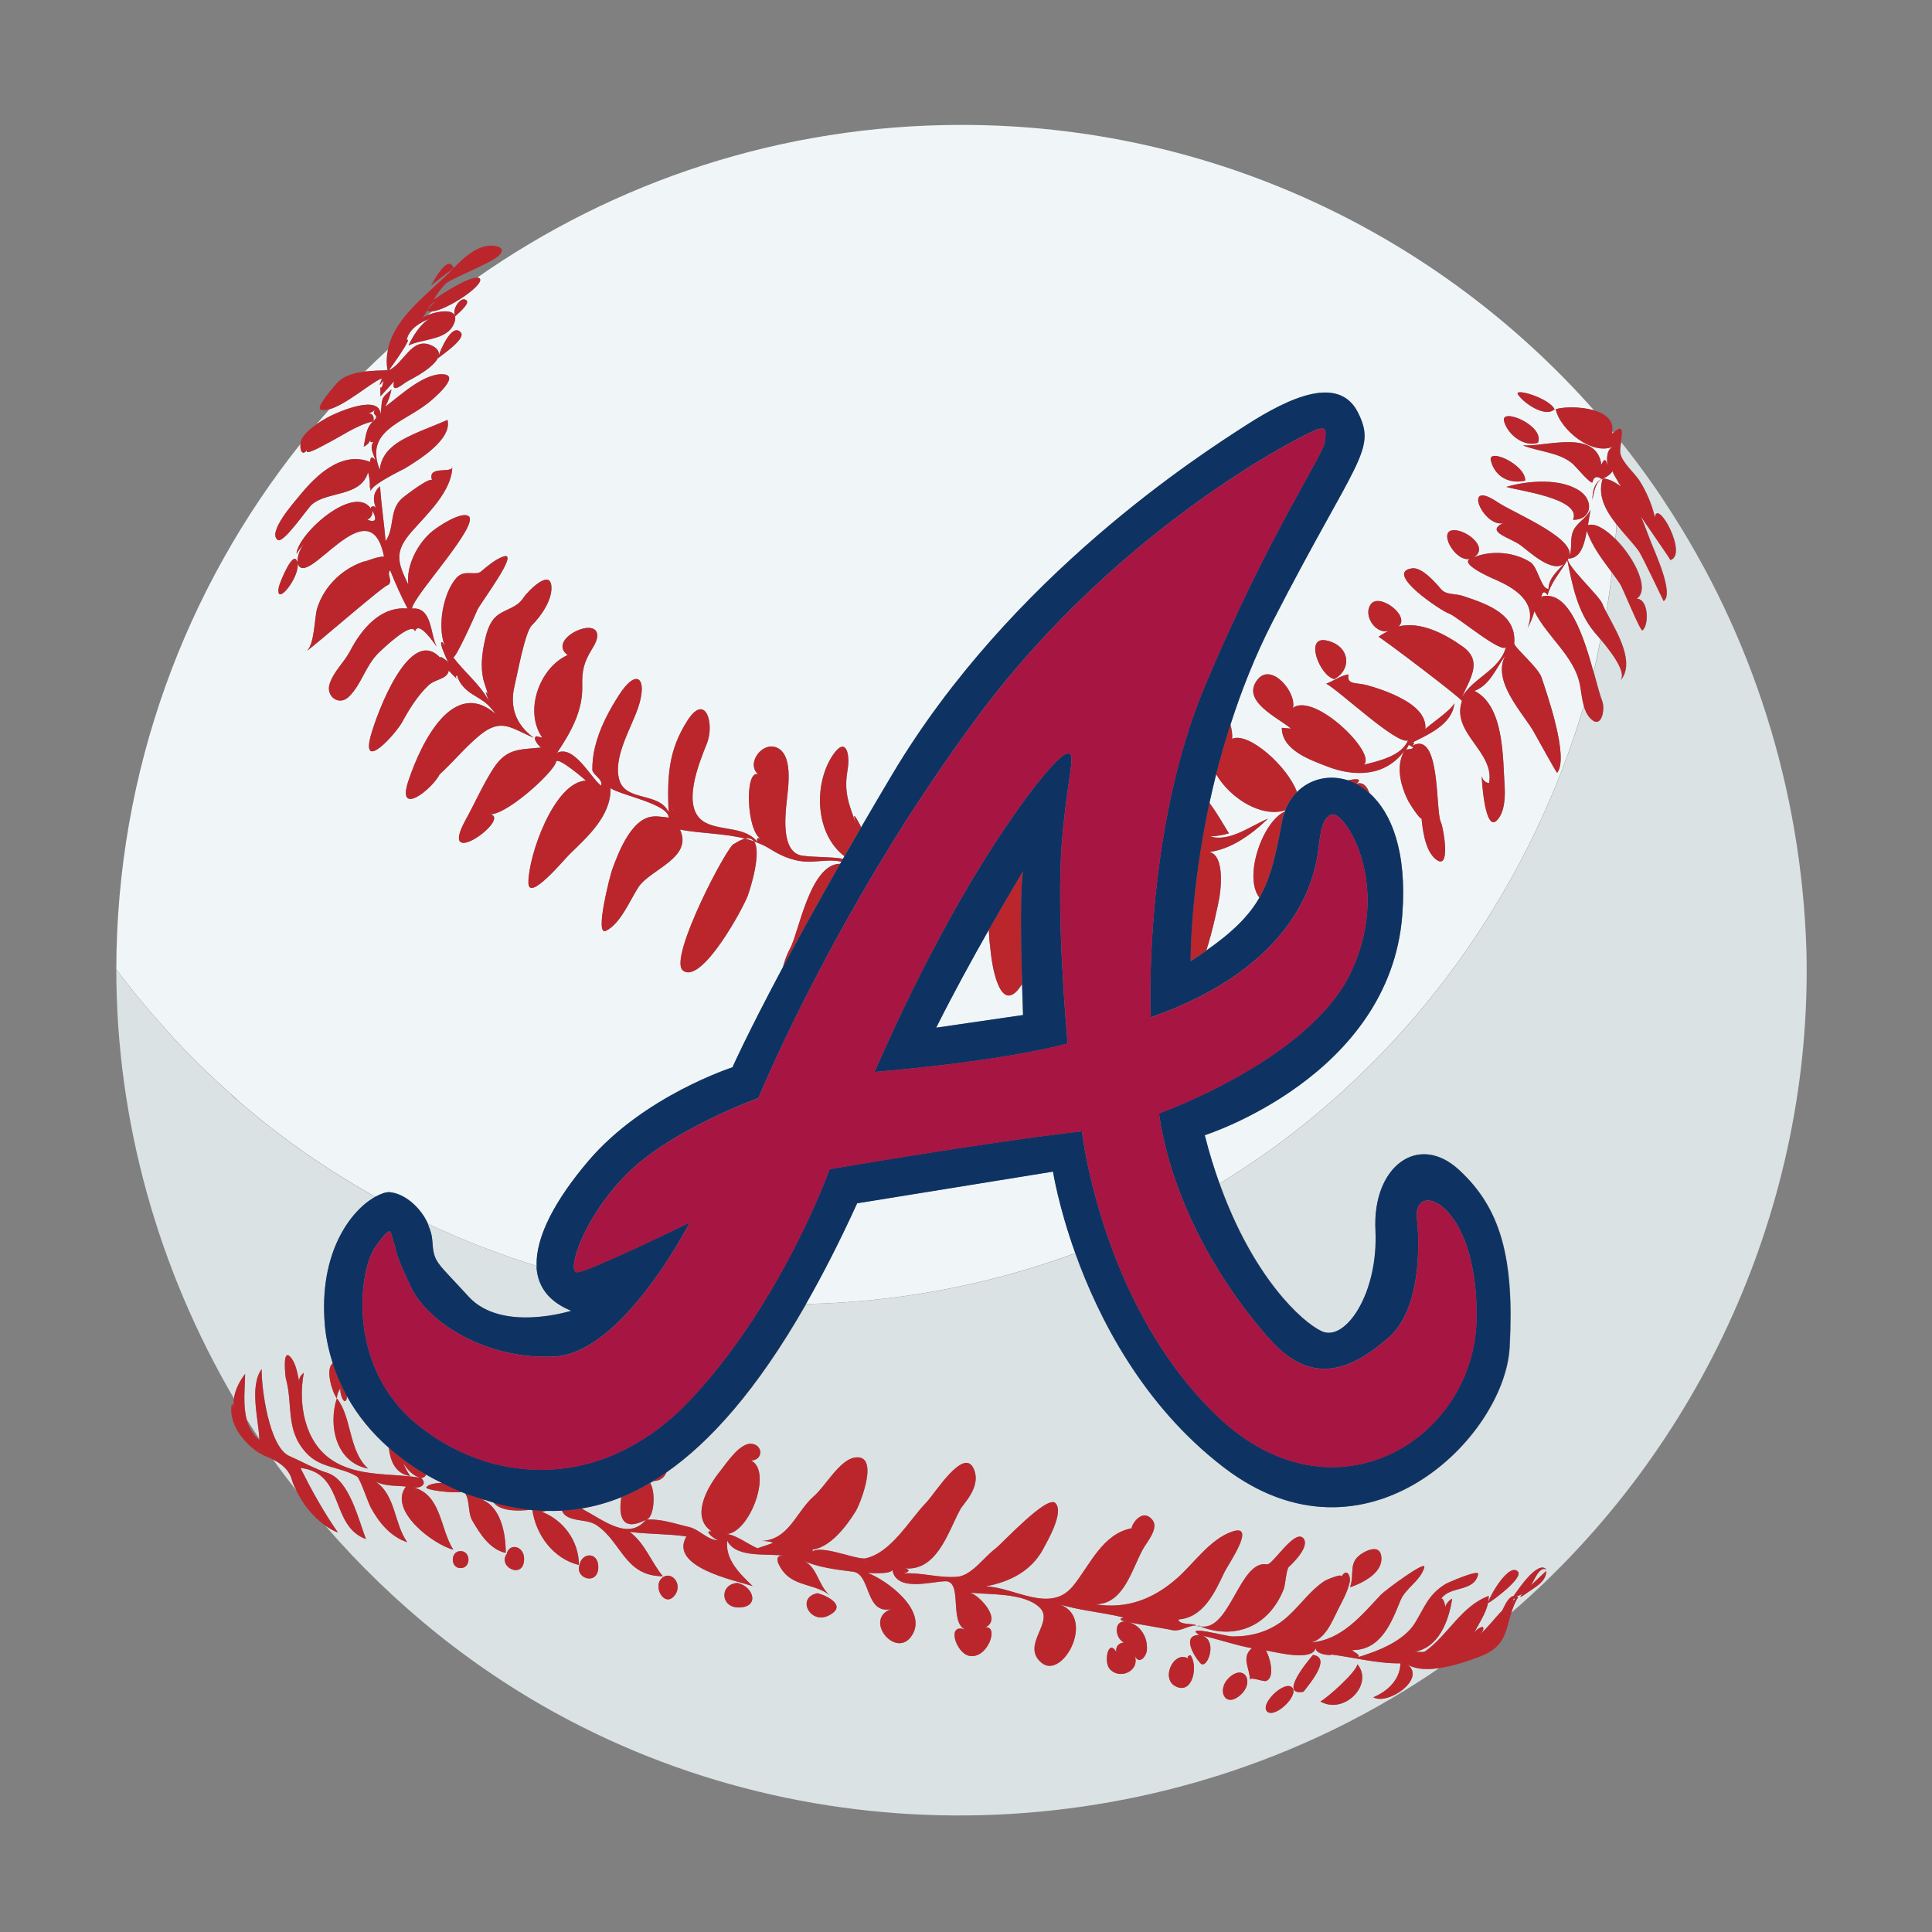 <?xml version="1.0" encoding="utf-8"?>
<!-- Generator: Adobe Illustrator 17.0.0, SVG Export Plug-In . SVG Version: 6.00 Build 0)  -->
<!DOCTYPE svg PUBLIC "-//W3C//DTD SVG 1.1//EN" "http://www.w3.org/Graphics/SVG/1.1/DTD/svg11.dtd">
<svg version="1.1" id="Layer_1" xmlns="http://www.w3.org/2000/svg" xmlns:xlink="http://www.w3.org/1999/xlink" x="0px" y="0px"
	 width="40px" height="40px" viewBox="0 0 40 40" style="enable-background:new 0 0 40 40;" xml:space="preserve">
<rect x="0" y="0" width="40" height="40" fill="#808080" stroke="none"/>
<path id="color5" style="fill:#F0F6F8;" d="M33.388,9.757c0.004,0.032,0.054,0.12,0.118,0.226c0,0.018,0,0.035,0,0.053
	c-0.092-0.067-0.194-0.117-0.312-0.13C33.272,9.874,33.337,9.824,33.388,9.757z M7.856,7.736C7.836,7.736,7.937,7.752,7.856,7.736
	L7.856,7.736z M33.38,8.932c-0.003,0.017,0.003,0.031-0.002,0.049c0.01-0.011,0.016-0.013,0.026-0.022
	C33.396,8.95,33.388,8.941,33.38,8.932z M33.56,9.151c0.105,0.131,0.204,0.267,0.305,0.401c-0.101-0.134-0.2-0.271-0.305-0.402
	V9.151z M8.032,7.237C7.87,7.387,7.709,7.538,7.553,7.693c0.164-0.02,0.332-0.023,0.471-0.027C7.995,7.514,8.006,7.373,8.032,7.237z
	 M7.605,10.761c0.171,0.064,0.206,0.002,0.107-0.187C7.717,10.66,7.681,10.722,7.605,10.761z M33.467,10.855
	c-0.007,0.101-0.013,0.203-0.022,0.304c-0.199-0.199-0.412-0.332-0.567-0.288c0.018-0.107,0.037-0.215,0.054-0.322
	c-0.078,0.179-0.271,0.259-0.354,0.433c-0.09,0.187-0.002,0.4-0.11,0.583c0.289,0,0.343-0.362,0.387-0.574
	c0.11,0.322,0.318,0.59,0.518,0.861c-0.035,0.274-0.07,0.548-0.117,0.819c-0.033-0.063-0.062-0.123-0.083-0.176
	c-0.069-0.168-0.756-0.798-0.707-0.925c0.266-0.389-1.125-0.947-1.451-1.168c-0.759-0.515-0.31,0.513,0.101,0.43
	c-0.367,0.184,0.142,0.29,0.374,0.462c0.178,0.132,0.661,0.59,0.899,0.369c-0.137,0.156-0.322,0.299-0.328,0.527
	c-0.148,0.022-0.221-0.45-0.371-0.547c-0.332-0.216-0.82-0.257-1.184-0.101c0.363-0.206-0.21-0.63-0.462-0.557
	c-0.254,0.074,0.145,0.73,0.447,0.565c-0.355,0.089,0.367,0.407,0.45,0.442c0.401,0.172,0.903,0.466,0.686,1.011
	c0.062-0.11,0.109-0.227,0.142-0.349c0.257,0.527,0.831,0.932,0.943,1.527c0.025,0.133,0.039,0.288,0.079,0.429
	c-1.072,3.615-3.288,6.843-6.357,9.1c-0.001,0.001-0.002,0.001-0.002,0.002c-0.296,0.217-0.602,0.423-0.913,0.622
	c-0.052,0.033-0.103,0.067-0.155,0.1c-0.038,0.024-0.078,0.044-0.116,0.067c-0.11-0.309-0.214-0.638-0.304-0.999
	c0,0,3.827-1.212,4.089-4.55c0.104-1.328-0.228-2.132-0.681-2.535c-0.052-0.148-0.135-0.231-0.267-0.192
	c0.153-0.126-0.066-0.094-0.179-0.07c-0.386-0.125-0.784-0.029-1.053,0.242c-0.19-0.525-1.001-1.254-1.342-1.101
	c0.007-0.084-0.006-0.189-0.035-0.295c0.225-0.701,0.509-1.425,0.875-2.138c1.734-3.371,2.159-3.535,1.767-4.32
	c-0.393-0.786-1.407-0.328-2.324,0.262c-0.915,0.589-4.872,3.109-7.325,7.234c-0.228,0.383-0.438,0.741-0.639,1.087
	c-0.087-0.169-0.202-0.382-0.11-0.076c-0.03-0.081-0.053-0.148-0.077-0.216c-0.11-0.313-0.159-0.526-0.093-0.906
	c0.055-0.317-0.037-0.716-0.324-0.267c-0.381,0.598-0.346,1.606,0.257,2.066c-0.01,0.018-0.02,0.035-0.03,0.053
	c-0.273-0.045-0.563-0.027-0.834-0.063c-0.45-0.058-0.363-0.815-0.331-1.128c0.029-0.282,0.147-0.992-0.23-1.12
	c-0.291-0.099-0.615,0.344-0.359,0.564c-0.285-0.118-0.25,1.179,0.062,1.343c-0.08-0.044-0.105-0.025-0.076,0.059
	c-0.255-0.328-0.748-0.227-1.082-0.405c-0.531-0.281-0.122-1.25,0.032-1.636c0.163-0.407-0.026-1.06-0.399-0.48
	c-0.408,0.631-0.421,1.185-0.394,1.901c-0.191-0.42-0.88-0.215-1.017-0.66c-0.143-0.465,0.242-1.075,0.386-1.502
	c0.204-0.603-0.022-0.85-0.402-0.253c-0.213,0.334-0.402,0.691-0.493,1.079c-0.037,0.154-0.054,0.309-0.052,0.467
	c0.028,0.114,0.222,0.183,0.181,0.321c-0.214-0.161-0.556-0.851-0.911-0.681c0.281-0.42,0.536-0.867,0.521-1.387
	c-0.009-0.316,0.036-0.491,0.2-0.758c0.055-0.09,0.144-0.238,0.099-0.35c-0.116-0.287-1.013,0.168-0.601,0.471
	c-0.586,0.265-0.905,1.163-0.524,1.71c-0.04-0.01-0.079-0.019-0.12-0.029c-0.1,0.038,0.063,0.217,0.095,0.234
	c-0.449,0.046-0.713,0.008-0.99,0.438c-0.215,0.333-0.379,0.71-0.571,1.058c-0.616,1.122,1.037-0.079,0.47-0.12
	c0.31,0.086,1.359-0.864,1.401-1.079c0.025-0.13,0.626,0.391,0.619,0.388c-0.661,0.03-1.196,1.563-1.191,2.116
	c0.003,0.41,0.754-0.498,0.851-0.591c0.374-0.364,0.864-0.798,0.849-1.37c0.201,0.145,1.201,0.326,1.205,0.612
	c-0.054-0.014-0.45-0.045-0.243-0.023c-0.502-0.054-0.798,0.743-0.929,1.102c-0.035,0.094-0.373,1.383-0.127,1.263
	c0.303-0.148,0.495-0.633,0.672-0.903c0.247-0.374,1.134-0.603,0.86-1.192c0.451,0.085,0.915,0.075,1.351,0.188
	c-0.062,0.014-0.136,0.047-0.229,0.108c-0.105-0.032-1.377,2.374-1.061,2.621c0.386,0.303,1.248-1.293,1.34-1.543
	c0.063-0.171,0.291-0.909,0.132-1.13c0.12,0.043,0.238,0.094,0.352,0.167c0.259,0.165,0.543,0.268,0.853,0.252
	c0.189-0.01,0.41-0.046,0.603,0.001c-0.008,0.014-0.017,0.029-0.025,0.043c-0.626,0.002-0.858,1.438-1.036,1.753
	c-0.059,0.104-0.111,0.246-0.148,0.384c-0.746,1.397-1.045,2.075-1.045,2.075s-1.832,0.589-2.977,1.931
	c-0.686,0.804-1.104,1.581-1.076,2.183c-0.768-0.237-1.519-0.527-2.25-0.87c-0.155-0.352-0.492-0.633-0.795-0.659
	c-0.076-0.006-0.184,0.033-0.3,0.097c-0.993-0.557-1.939-1.21-2.815-1.971c-0.066-0.057-0.13-0.117-0.195-0.175
	c-0.401-0.359-0.788-0.734-1.154-1.128c-0.04-0.043-0.078-0.089-0.118-0.133c-0.379-0.417-0.742-0.849-1.079-1.302
	c0.007-4.115,1.436-7.895,3.816-10.881C6.204,9.33,6.265,9.466,6.378,9.286C6.234,9.488,6.707,9.215,6.755,9.19
	c0.299-0.15,0.641-0.396,0.969-0.466C7.572,8.859,7.571,9.064,7.53,9.246c0.072-0.03,0.12-0.082,0.143-0.155
	C7.656,9.153,7.677,9.17,7.735,9.142c-0.098,0.13,0.007,0.263,0.037,0.392C7.708,9.44,7.671,9.45,7.662,9.563
	c-0.594-0.232-1.119,0.28-1.46,0.699c-0.098,0.12-0.677,0.765-0.45,0.917c0.116,0.083,0.611-0.653,0.705-0.733
	c0.322-0.281,1.014-0.151,1.164-0.669c0.03,0.109,0.043,0.221,0.036,0.334c0.03-0.091-0.007,0.053,0.038,0.085
	c-0.141-0.098,0.665-0.484,0.692-0.5C8.658,9.528,9.369,9.1,9.265,8.692c0.001,0.007-0.517,0.215-0.57,0.238
	C8.334,9.088,7.902,9.277,7.863,9.728C7.54,8.917,8.334,8.762,8.866,8.342C8.927,8.294,9.541,7.79,9.194,7.751
	c-0.405-0.045-0.917,0.448-1.219,0.67C8.037,8.309,8.08,8.188,8.106,8.062C7.854,8.283,7.928,8.231,7.878,8.585
	C7.871,8.146,7,8.531,6.835,8.615C6.74,8.664,6.643,8.721,6.552,8.785c0.089-0.105,0.179-0.21,0.27-0.313
	c0.339-0.091,0.854-0.546,1.066-0.631C7.953,7.815,7.754,8.107,7.943,7.88C7.87,8.217,7.873,7.812,7.877,8.205
	C7.971,8.102,8.065,7.998,8.16,7.894C8.088,8.19,8.35,7.937,8.453,7.884C8.637,7.79,9.426,7.366,8.92,7.146
	C8.521,6.973,8.353,7.537,8.052,7.665c0.069-0.093,0.505-0.703,0.367-0.623C8.464,6.816,8.69,6.675,8.89,6.603
	c-0.188,0.102-0.343,0.363-0.433,0.55C8.74,7.012,9.248,7.049,9.395,6.71c0.154-0.351-0.306-0.284-0.549-0.182
	C8.879,6.5,8.914,6.475,8.948,6.448c0.306-0.029,1.059-0.53,0.991-0.671c-0.01-0.02-0.031-0.028-0.059-0.029
	c2.84-1.99,6.294-3.162,10.025-3.162c5.215,0,9.891,2.287,13.097,5.909c-0.277-0.08-0.625-0.074-0.792-0.023
	c0.087,0.423,0.781,0.998,1.221,0.758c-0.188,0.073-0.158,0.259-0.153,0.417c-0.025-0.153-0.065-0.161-0.122-0.025
	c-0.105-0.749-1.152-0.365-1.629-0.402c0.335,0.135,0.748,0.139,1.034,0.381c0.051,0.043,0.361,0.415,0.408,0.388
	c0.027-0.12,0.09-0.143,0.191-0.072c-0.161,0.086-0.187,0.269-0.191,0.43c0.029-0.135,0.059-0.382,0.214-0.437
	C33.07,10.258,33.244,10.571,33.467,10.855z M9.426,6.547c0.04-0.041,0.3-0.254,0.237-0.323C9.559,6.107,9.339,6.4,9.426,6.547z
	 M9.539,6.882C9.352,6.666,9.091,7.3,9.068,7.417C9.144,7.352,9.658,7.011,9.539,6.882z M7.671,10.235
	C7.674,10.27,7.674,10.259,7.671,10.235L7.671,10.235z M7.223,14.424c0.267-0.261,0.343-0.644,0.617-0.909
	c0.064-0.062,0.692-0.669,0.753-0.442c0.073-0.241,0.408,0.261,0.45,0.318c-0.139-0.252-0.09-0.832-0.512-0.79
	c0.005-0.244,1.458-1.786,1.158-1.923c-0.165-0.076-0.598,0.21-0.727,0.312c-0.304,0.24-0.562,0.723-0.507,1.119
	c-0.231-0.477-0.294-0.685,0.069-1.102c0.309-0.355,0.831-0.831,0.84-1.339c0,0.144-0.535-0.044-0.416,0.282
	c-0.026-0.098-0.562,0.316-0.611,0.357c-0.289,0.24-0.158,0.623-0.354,0.897c-0.03-0.379-0.09-0.754-0.114-1.134
	c-0.153,0.119-0.153,0.308-0.076,0.468c-0.042-0.099-0.137-0.043-0.111-0.005c-0.35-0.52-1.517,0.516-1.544,0.937
	c0.044-0.076,0.097-0.145,0.158-0.207c-0.092,0.113-0.139,0.243-0.137,0.389c-0.071-0.324-0.369,0.413-0.386,0.501
	c-0.084,0.445,0.439-0.195,0.388-0.493c0.176,0.589,1.492-1.639,1.79-0.135c-0.158-0.011-0.54,0.169-0.372,0.086
	c-0.47,0.143-0.859,0.507-1.01,0.977c-0.064,0.2-0.051,0.782-0.233,0.902c0.174-0.115,1.689-1.44,1.699-1.375
	c0.115-0.107-0.041-0.194,0.042-0.309c0.107,0.27,0.227,0.536,0.361,0.794c-0.563-0.052-0.955,0.429-1.188,0.876
	c-0.124,0.238-0.341,0.424-0.425,0.682C6.739,14.415,7.017,14.627,7.223,14.424z M11.417,12.154
	c-0.017-0.405-0.505,0.103-0.587,0.23c-0.122,0.19-0.333,0.218-0.507,0.337c-0.205,0.141-0.262,0.42-0.307,0.647
	c-0.048,0.256-0.068,0.539,0.018,0.79c0.163,0.471-0.082-0.088,0.088,0.354c-0.188-0.351-0.508-0.593-0.74-0.908
	c0.04,0.064,0.461-0.879,0.5-0.975c0.054-0.13,0.898-1.239,0.536-1.106c-0.169,0.061-0.319,0.191-0.454,0.305
	c-0.128,0.108-0.348-0.055-0.52,0.144C9.17,12.29,9.052,12.976,9.208,13.37c-0.016-0.024-0.033-0.049-0.048-0.074
	c-0.124-0.043,0.214,0.589,0.101,0.394c0.014,0.011-0.219-0.175-0.122-0.044c-0.645-0.768-1.352,1.162-1.467,1.601
	c-0.193,0.741,0.52-0.054,0.653-0.294C8.477,14.676,8.64,14.41,8.87,14.19c0.14-0.134,0.39-0.123,0.421-0.306
	c0.092,0.1,0.098,0.106,0.17,0.171c-0.03-0.036-0.029-0.059,0.004-0.07c0.041,0.174,0.181,0.305,0.328,0.396
	c0.256,0.159,0.293,0.171,0.471,0.402c-0.877-0.762-1.54,0.574-1.811,1.391c-0.247,0.746,0.485,0.177,0.65-0.142
	c0.283-0.258,0.525-0.558,0.821-0.803c0.458-0.379,0.659-0.149,1.125,0.044c-0.371-0.27-0.503-0.638-0.394-1.081
	c0.059-0.243,0.213-1.104,0.356-1.246C11.201,12.758,11.428,12.431,11.417,12.154z M27.628,14.059
	c0.375-0.207,0.317-0.694-0.162-0.798C26.993,13.159,27.33,14.008,27.628,14.059z M29.2,15.393c0.35-0.18,0.865-0.384,0.91-0.835
	c-0.078,0.161-0.53,0.452-0.602,0.539c0.037-0.362-0.377-0.591-0.653-0.716c-0.181-0.082-0.369-0.145-0.56-0.197
	c-0.221-0.06-0.415,0.002-0.378-0.222c-0.169,0.026-0.304,0.136-0.461,0.192c0.255,0.13,1.482,1.287,1.693,1.172
	c-0.122,0.324-0.62,0.434-0.914,0.506c0.279-0.229-1.018-1.507-1.468-1.177c0.083-0.312-0.439-0.944-0.728-0.591
	c-0.365,0.45,0.43,0.796,0.689,1.021c-0.063-0.005-0.126-0.011-0.19-0.016c0,0.461,0.583,0.661,0.931,0.797
	c0.576,0.224,1.212,0.215,1.607-0.322c-0.188,0.32-0.074,0.739,0.083,1.046c0.033,0.063,0.301,0.476,0.269,0.322
	c0.022,0.255,0.073,0.661,0.265,0.848c0.366,0.353,0.191-0.633,0.136-0.744c-0.113-0.237,0.002-1.892-0.585-1.578
	C29.299,15.366,29.283,15.352,29.2,15.393z M29.831,12.192c-0.113-0.133-0.391-0.452-0.593-0.426
	c-0.607,0.082,0.615,0.892,0.764,0.937c0.15,0.046,1.125,0.87,1.179,0.683c-0.114,0.483-0.686,0.642-0.913,1.051
	c0.153-0.369,0.447-0.744,0.017-1.05c-0.363-0.259-0.869-0.531-1.332-0.418c0.259-0.208-0.395-0.707-0.572-0.459
	c-0.176,0.245,0.127,0.667,0.414,0.539c-0.091,0.031-0.176,0.077-0.253,0.135c0.131,0.071,1.752,1.302,1.726,1.33
	c-0.23,0.669,0.688,1.048,0.561,1.7c-0.083-0.015-0.133-0.064-0.15-0.148c-0.003,0.089,0.066,1.188,0.319,0.912
	c0.159-0.173,0.167-0.493,0.153-0.713c-0.038-0.578-0.008-1.651-0.624-1.962c0.323-0.118,0.45-0.478,0.64-0.732
	c-0.277,0.515,0.318,1.14,0.566,1.542c0.051,0.083,0.495,0.901,0.507,0.886c0.25-0.32-0.215-1.643-0.325-1.976
	c-0.071-0.209-0.571-0.623-0.565-0.704c0.047-0.592-0.518-0.8-1.048-0.977C30.109,12.278,29.944,12.326,29.831,12.192z
	 M31.431,8.172c0.142,0.201,0.58,0.478,0.754,0.3C32.072,8.239,31.322,8.018,31.431,8.172z M31.14,8.72
	c0.074,0.281,0.416,0.543,0.702,0.447C31.988,8.808,31.061,8.427,31.14,8.72z M31.578,9.951c0.011-0.333-0.785-0.691-0.711-0.412
	C30.961,9.897,31.279,10.022,31.578,9.951z M32.718,10.172c-0.397-0.279-1.091-0.222-1.531-0.091
	c0.238,0.077,1.569,0.24,1.381,0.681C32.957,10.768,33.001,10.371,32.718,10.172z M8.802,15.506
	C8.815,15.449,8.78,15.525,8.802,15.506L8.802,15.506z M7.554,8.564c0.125-0.029,0.201,0.019,0.177,0.154
	c0.154-0.154-0.065-0.099,0.038-0.236C7.708,8.537,7.636,8.565,7.554,8.564z M7.744,8.706C7.824,8.63,7.864,8.566,7.744,8.706
	L7.744,8.706z M29.167,15.412c-0.011,0.04-0.03,0.075-0.057,0.106C29.423,15.495,29.127,15.43,29.167,15.412z M34.291,10.136
	L34.291,10.136c-0.137-0.198-0.28-0.392-0.426-0.584C34.01,9.744,34.153,9.937,34.291,10.136z M25.246,18.578
	c-0.021,0.123-0.14,0.705-0.272,1.102c0.55-0.386,0.885-0.718,1.1-1.096c-0.336-0.437,0.071-1.58,0.527-1.782
	c0.003-0.008,0.004-0.018,0.008-0.026c-0.493,0.156-1.139-0.246-1.43-0.747c-0.051,0.202-0.096,0.399-0.138,0.592
	c0.148,0.202,0.274,0.421,0.403,0.633c-0.126,0.036-0.254,0.057-0.384,0.064c0.394,0.123,0.847-0.226,1.193-0.368
	c-0.366,0.35-0.853,0.708-1.384,0.698C25.362,17.504,25.291,18.307,25.246,18.578z M34.47,10.404L34.47,10.404
	c0.097,0.146,0.199,0.289,0.292,0.437C34.669,10.692,34.567,10.549,34.47,10.404z M17.747,24.911
	c-0.358,0.785-0.712,1.476-1.061,2.087c1.891-0.04,3.777-0.391,5.578-1.054c-0.352-0.983-0.461-1.689-0.461-1.689L17.747,24.911z
	 M21.038,20.533c-0.362,0.351-0.498-0.582-0.519-0.755c-0.021-0.167-0.041-0.347-0.047-0.528c-0.334,0.588-0.734,1.314-1.09,2.027
	l1.799-0.262c0,0-0.011-0.266-0.021-0.64C21.12,20.433,21.08,20.493,21.038,20.533z M13.945,16.776
	c-0.002-0.004-0.006-0.008-0.007-0.012C13.903,16.756,13.916,16.764,13.945,16.776z M15.428,17.363
	c0.061,0.016,0.122,0.035,0.182,0.057C15.572,17.368,15.515,17.344,15.428,17.363z M32.45,11.596
	c-0.135,0.243-0.336,0.452-0.409,0.727c-0.064-0.09-0.107-0.08-0.128,0.03c0.566-0.157,0.879,0.836,1.079,1.557
	c0.056-0.222,0.098-0.448,0.145-0.673c-0.054-0.064-0.101-0.118-0.127-0.15C32.659,12.665,32.554,12.12,32.45,11.596z
	 M31.903,12.425C31.931,12.32,31.903,12.375,31.903,12.425L31.903,12.425z"/>
<path id="color4" style="fill:#DBE2E3;" d="M12.035,31.23c0.268-0.043,0.543-0.119,0.827-0.233c-0.065,0.418,0.025,0.718,0.508,0.47
	C13.005,31.903,12.502,31.48,12.035,31.23z M33.56,10.071c-0.017-0.028-0.031-0.05-0.046-0.075
	c-0.003-0.004-0.005-0.008-0.008-0.012c0,0.018,0,0.035,0,0.053c0.002,0.002,0.004,0.003,0.007,0.004
	C33.528,10.052,33.546,10.059,33.56,10.071z M8.949,25.664c0.032,0.49,0.066,0.424,0.752,1.178c0.687,0.753,2.126,0.294,2.126,0.294
	c-0.469-0.19-0.687-0.5-0.718-0.885c-0.001-0.013,0.002-0.028,0.002-0.041c-0.768-0.237-1.519-0.527-2.25-0.87
	c0.004,0.009,0.004,0.019,0.008,0.028C8.908,25.464,8.942,25.562,8.949,25.664z M19.998,30.827
	C19.998,30.813,19.948,30.737,19.998,30.827L19.998,30.827z M17.923,32.33c0.007,0.001,0.023,0.006,0.027,0.006
	C17.915,32.316,17.916,32.322,17.923,32.33z M31.345,33.082c-0.001,0.01-0.007,0.025-0.022,0.05
	C31.374,33.132,31.358,33.105,31.345,33.082z M29.068,34.444C29.208,34.481,29.098,34.451,29.068,34.444L29.068,34.444z
	 M31.314,33.179c0.009-0.013,0.021-0.029-0.01-0.005C31.307,33.176,31.309,33.177,31.314,33.179z M5.653,30.217
	c0.156,0.22,0.319,0.435,0.485,0.648c-0.035-0.073-0.073-0.148-0.091-0.217C5.989,30.427,5.82,30.301,5.653,30.217z M37.4,19.675
	c0.132,5.239-2.167,10.319-6.112,13.717c0.034-0.108,0.076-0.219,0.145-0.333c-0.181-0.096-0.277,0.189-0.334,0.289
	c-0.163,0.163-0.298,0.356-0.476,0.505c0.053-0.049,0.115-0.114,0.075-0.173c-0.079,0.021-0.14,0.068-0.183,0.137
	c0.123-0.249,0.308-0.485,0.308-0.775c-0.573,0.209-0.852,0.827-1.325,1.153c-0.034,0.021-0.171-0.004-0.217,0.004
	c0.515-0.086,0.716-0.65,0.785-1.101c-0.071,0.04-0.12,0.098-0.146,0.176c0.008-0.027-0.047-0.25-0.096-0.152
	c0.173-0.304,0.694-0.142,0.78-0.53c0.025-0.112-0.637,0.179-0.674,0.202c-0.356,0.218-0.428,0.468-0.629,0.8
	c-0.235,0.389-0.787,0.597-1.201,0.721c0.109-0.042-0.092-0.115-0.102-0.152c0.588,0.006,0.811-0.566,0.996-1.025
	c0.103-0.257,0.42-0.411,0.495-0.689c0.044-0.16-0.818,0.482-0.9,0.569c-0.402,0.429-0.816,0.941-1.447,0.987
	c0.3-0.068,0.44-0.443,0.563-0.686c0.092-0.179,0.191-0.357,0.237-0.554c0.033-0.143-0.069-0.323-0.176-0.104
	c0.068-0.115-0.301,0.045-0.344,0.073c-0.337,0.222-0.55,0.579-0.868,0.823c-0.305,0.234-0.67,0.331-1.051,0.323
	c-0.121-0.003-1.009-0.246-0.673-0.029c-0.374,0-0.109,0.442,0.025,0.586c0.141,0.151,0.392-0.529-0.018-0.584
	c0.364,0.072,0.694,0.2,1.083,0.272c-0.233,0.193-0.038,0.419-0.042,0.655c0.001-0.076,0.279,0.043,0.334,0.023
	c0.201-0.073,0.071-0.517-0.003-0.631c0.183,0.025,0.978,0.242,1.03-0.059c-0.013,0.169,0.432,0.167,0.298,0.138
	c0.484,0.061,0.97,0.193,1.457,0.187c-0.006,0.338-0.27,0.582-0.562,0.703c0.308,0.171,1.095-0.382,0.714-0.674
	c0.179,0.099,0.412,0.104,0.65,0.07c-5.276,3.616-12.315,4.067-17.999,1.086c-1.956-1.025-3.662-2.413-5.071-4.045
	c0.089,0.063,0.18,0.119,0.271,0.15c-0.293-0.419-0.54-0.866-0.77-1.323c0.01,0.005,0.009,0.001-0.006-0.013
	c0.93,0.104,0.605,1.199,1.357,1.473c-0.149-0.379-0.34-1.22-0.793-1.367c-0.256-0.08-0.542-0.242-0.793-0.351
	c-0.421-0.184-0.582-1.418-0.573-1.799c-0.258,0.351-0.067,1.034-0.048,1.445c-0.089-0.134-0.178-0.269-0.263-0.405
	c-0.08-0.295-0.036-0.629-0.032-0.941c-0.113,0.148-0.205,0.323-0.231,0.509c-1.56-2.66-2.437-5.723-2.437-8.884
	c0.337,0.453,0.7,0.885,1.079,1.302c0.04,0.044,0.077,0.089,0.118,0.133c0.366,0.395,0.753,0.769,1.154,1.128
	c0.035,0.032,0.066,0.068,0.101,0.099c0.03,0.027,0.063,0.049,0.093,0.076c0.876,0.76,1.821,1.414,2.815,1.971
	c-0.006,0.003-0.011,0.006-0.017,0.009c-0.48,0.275-1.154,1.133-1.024,2.643c0.024,0.279,0.085,0.542,0.164,0.795
	c-0.001,0.001-0.003-0.001-0.004,0c-0.154,0.128-0.007,0.602,0.088,0.724c-0.181,0.564-0.02,1.327,0.646,1.455
	c-0.408-0.373-0.334-1.072-0.646-1.455c0.005-0.078,0.031-0.149,0.077-0.212c-0.03,0.082,0.078,0.401,0.129,0.21
	c0.002-0.009,0.001-0.029,0-0.048c0.223,0.405,0.518,0.763,0.871,1.073c0.028,0.287,0.148,0.544,0.44,0.583
	c-0.059-0.083-0.106-0.173-0.142-0.269c0.083,0.135,0.2,0.272,0.363,0.308c-0.61-0.103-1.311-0.009-1.849-0.374
	c-0.566-0.381-0.694-1.174-0.573-1.801c-0.095,0.072-0.122,0.164-0.076,0.275c-0.046-0.187-0.068-0.446-0.198-0.598
	c-0.179-0.207-0.107,0.408-0.098,0.439c0.153,0.554-0.016,1.058,0.415,1.535c0.302,0.335,0.694,0.282,1.058,0.496
	c0.065,0.038,0.226,0.535,0.289,0.65c0.171,0.309,0.404,0.595,0.75,0.711c-0.275-0.39-0.234-0.973-0.66-1.26
	c0.196,0.105,0.423,0.085,0.635,0.107c-0.378,0.495,0.573,1.207,0.98,1.306c-0.277-0.427-0.24-1.13-0.826-1.291
	c0.117,0.03,0.313-0.053,0.156-0.196c0.05,0.004,0.084-0.022,0.108-0.067c0.107,0.062,0.218,0.119,0.331,0.175
	c-0.136-0.001-0.268,0.022-0.325,0.084c-0.058,0.063,0.564,0.132,0.729,0.102c0.025,0.01,0.049,0.02,0.073,0.029
	c0.102,0.166,0.049,0.394,0.148,0.566c0.156,0.268,0.363,0.597,0.691,0.667c0-0.402-0.1-0.991-0.551-1.126
	c0.037,0.011,0.093,0.031,0.141,0.031c0.053,0.016,0.103,0.036,0.156,0.05c0.151,0.194,0.545,0.178,0.765,0.151
	c0.013,0.001,0.026,0.004,0.039,0.005c0.077,0.522,0.437,1.009,0.964,1.139c0-0.489-0.313-0.924-0.765-1.101
	c0.03-0.005,0.059-0.016,0.09-0.022c0.105,0.003,0.212,0.001,0.321-0.005c0.023,0.051,0.056,0.095,0.108,0.124
	c0.189,0.107,0.433,0.058,0.615,0.182c0.52,0.354,0.579,1.054,1.368,1.054c-0.245-0.293-0.372-0.688-0.689-0.919
	c0.391,0.052,0.787,0.038,1.177,0.095c-0.371,0.634,1.006,0.911,1.37,1.027c-0.258-0.246-0.574-0.547-0.526-0.941
	c0.188,0.387,0.872,0.249,1.21,0.321c-0.301-0.059-0.129,0.225-0.035,0.338c0.246,0.292,0.665,0.244,0.95,0.473
	c-0.247-0.198-0.251-0.595-0.564-0.724c0.304,0.147,0.713,0.195,1.044,0.236c0.376,0.047,0.244,0.898,0.794,0.773
	c-0.596,0.21,0.107,1.071,0.433,0.534c0.311-0.513-0.529-1.133-0.926-1.282c0.025,0.001,0.496,0.037,0.512-0.066
	c0.084,0.467,0.791,0.247,1.096,0.239c0.373-0.011,0.07,0.864,0.423,1.004c-0.408-0.156-0.203,0.475,0.065,0.538
	c0.386,0.09,0.636-0.626,0.341-0.588c0.349-0.159-0.108-0.649-0.31-0.718c0.412,0.047,1.098-0.001,1.428,0.3
	c0.334,0.305-0.389,0.778,0.042,1.148c0.449,0.386,1.176-0.994,0.32-1.224c0.452,0.148,0.931,0.177,1.39,0.292
	c-0.164,0.037,0.008,0.078,0.052,0.087c-0.277-0.049-0.239,0.347-0.05,0.429c-0.113,0.014-0.168,0.077-0.163,0.192
	c-0.164-0.278-0.263,0.215-0.13,0.359c0.221,0.239,0.649,0.02,0.505-0.302c0.09,0.238,0.248,0.048,0.262-0.091
	c0.025-0.252-0.118-0.509-0.373-0.576c0.286,0.055,0.574,0.101,0.86,0.154c0.207,0.062,0.344-0.088,0.543-0.088
	c-0.078-0.05-0.353-0.001-0.375-0.124c0.512-0.032,0.756-0.559,0.946-0.963c0.079-0.17,0.699-1.047,0.155-0.851
	c-0.452,0.162-0.778,0.653-1.129,0.962c-0.488,0.43-1.041,0.644-1.695,0.538c0.597,0.006,0.763-0.741,0.996-1.153
	c0.079-0.14,0.328-0.421,0.19-0.593c-0.239-0.296-0.492,0.209-0.413,0.169c-0.619,0.109-0.874,0.758-1.227,1.195
	c-0.474,0.587-1.214,0.028-1.815,0.011c0.496-0.089,0.949-0.316,1.195-0.777c0.094-0.177,0.432-0.756,0.253-0.945
	c-0.172-0.183-1.11,0.843-1.252,0.948c-0.223,0.165-0.483,0.548-0.776,0.575c-0.377,0.034-0.746-0.093-1.123-0.069
	c0.177-0.041,0.109-0.102-0.017-0.111c0.699,0.106,0.933-0.722,1.189-1.2c0.049-0.116,0.451-0.467,0.289-0.847
	c-0.202-0.481-0.81,0.511-0.983,0.688c-0.354,0.366-0.725,1.039-1.257,1.158c-0.204,0.045-1.111-0.382-1.158-0.05
	c0-0.028,0.131-0.154,0.011-0.125c0.4-0.022,0.756-0.499,0.944-0.806c0.091-0.15,0.507-1.199-0.03-1.104
	c-0.313,0.056-0.599,0.59-0.836,0.796c-0.376,0.326-0.513,0.908-1.095,0.93c0.084-0.005,0.164,0.007,0.242,0.035
	c0.013,0.015-0.292,0.1-0.314,0.117c-0.193-0.077-0.477-0.307-0.695-0.3c0.49,0.078,1.024-1.284,0.559-1.518
	c0.247-0.011,0.251-0.304,0.027-0.345c-0.252-0.044-0.537,0.403-0.667,0.564c-0.247,0.306-0.631,0.946-0.175,1.249
	c-0.192-0.033,0.073,0.179,0.144,0.185c-0.241-0.006-0.391-0.224-0.616-0.277c-0.289-0.066-0.577-0.174-0.88-0.151
	c0.168-0.057,0.192-0.582,0.077-0.762c0.023-0.013,0.045-0.025,0.068-0.039c0.142,0,0.226-0.073,0.27-0.179
	c0.904-0.631,1.87-1.701,2.877-3.459c0.005-0.008,0.009-0.018,0.014-0.026c1.891-0.04,3.777-0.391,5.578-1.054
	c0.001,0.004,0.003,0.008,0.004,0.012c0.474,1.318,1.385,3.13,3.067,4.42c2.943,2.258,5.822-0.622,5.92-2.489
	c0.099-1.866-0.196-2.88-1.047-3.666c-0.85-0.785-1.798-0.066-1.732,1.244c0.065,1.309-0.622,2.323-1.113,2.095
	c-0.422-0.198-1.425-1.129-2.114-3.054c-0.001-0.002-0.002-0.004-0.002-0.006c0.038-0.023,0.078-0.044,0.116-0.067
	c0.052-0.033,0.103-0.066,0.155-0.1c0.311-0.198,0.616-0.405,0.913-0.622c0.001-0.001,0.002-0.001,0.002-0.002
	c3.068-2.257,5.284-5.485,6.357-9.1c0.006,0.021,0.01,0.042,0.018,0.062c0.022,0.061,0.049,0.118,0.089,0.168
	c0.248,0.307,0.344-0.142,0.271-0.33c-0.046-0.117-0.098-0.32-0.163-0.555c-0.004-0.015-0.008-0.03-0.013-0.045
	c0.056-0.222,0.098-0.448,0.145-0.673c0.009,0.011,0.017,0.02,0.026,0.031c0.212,0.254,0.522,0.663,0.381,0.829
	c0.316-0.375-0.056-0.979-0.277-1.403c-0.004-0.008-0.009-0.016-0.012-0.023c0.048-0.271,0.083-0.545,0.117-0.819
	c0.005,0.007,0.01,0.014,0.015,0.021c0.053,0.072,0.105,0.143,0.155,0.216c0.052,0.076,0.423,0.997,0.463,0.962
	c0.14-0.119,0.121-0.657-0.12-0.655c0.279-0.191-0.043-0.835-0.427-1.225c-0.004-0.004-0.009-0.008-0.013-0.012
	c0.009-0.101,0.015-0.202,0.022-0.304c0.005,0.006,0.009,0.012,0.014,0.018c0.15,0.188,0.319,0.363,0.44,0.526
	c0.078,0.105,0.519,1.046,0.521,1.045c0.224-0.15-0.198-1.047-0.267-1.229c-0.058-0.149-0.124-0.337-0.206-0.525
	c0.309,0.454,0.624,0.901,0.612,0.905c0.373-0.114-0.276-1.289-0.318-0.882c-0.066-0.268-0.171-0.522-0.318-0.756
	c-0.104-0.164-0.37-0.386-0.401-0.576c-0.009-0.055,0.003-0.142,0.016-0.228c0.256,0.32,0.499,0.649,0.731,0.984c0,0,0,0,0,0.001
	c0.061,0.088,0.119,0.178,0.178,0.267c0,0,0,0,0,0.001C36.29,13.15,37.297,16.364,37.4,19.675z M6.779,30.479
	c-0.021-0.042-0.017-0.032-0.004,0C6.776,30.479,6.776,30.479,6.779,30.479z M9.536,32.114c-0.215,0-0.216,0.352,0,0.352
	C9.754,32.466,9.753,32.114,9.536,32.114z M10.851,32.273c0-0.266-0.306-0.336-0.359-0.103
	C10.294,32.448,10.851,32.714,10.851,32.273z M12.387,32.442c0-0.318-0.344-0.309-0.393-0.03
	C11.912,32.691,12.387,32.831,12.387,32.442z M13.735,32.649c-0.253,0.161,0.017,0.654,0.231,0.386
	C14.141,32.815,13.924,32.534,13.735,32.649z M15.268,32.773c-0.375,0.026-0.353,0.508,0.021,0.508
	C15.738,33.281,15.604,32.848,15.268,32.773z M16.927,32.985c-0.451,0.092-0.15,0.65,0.223,0.466
	C17.563,33.248,17.118,33.035,16.927,32.985z M27.338,35.227c0.491,0.283,1.113-0.353,0.766-0.771
	C28.082,34.624,27.451,35.176,27.338,35.227z M26.988,35.026c0.149-0.193,0.578-0.704,0.197-0.763
	C27.078,34.386,26.466,35.122,26.988,35.026z M26.231,35.432c0.154,0.162,0.677-0.333,0.521-0.494
	C26.601,34.78,26.084,35.268,26.231,35.432z M25.672,35.102c0.32-0.273,0.088-0.667-0.229-0.364
	C25.188,34.982,25.356,35.371,25.672,35.102z M24.639,34.364c-0.31-0.249-0.624,0.374-0.309,0.545
	c0.365,0.197,0.482-0.426,0.315-0.641C24.572,34.29,24.57,34.322,24.639,34.364z M24.788,33.667
	C24.838,33.683,24.876,33.643,24.788,33.667L24.788,33.667z M26.982,31.846c-0.179-0.196-0.635,0.56-0.749,0.543
	c-0.571-0.106-0.769,1.416-1.389,1.281c0.452,0.188,0.964,0.146,1.338-0.185c0.18-0.16,0.312-0.367,0.398-0.588
	c0.032-0.083,0.052-0.408,0.104-0.455C26.738,32.393,27.137,32.017,26.982,31.846z M28.596,32.209
	c-0.035-0.206-0.243-0.135-0.366-0.065c-0.336,0.193-0.176,0.415-0.278,0.719C28.216,32.773,28.654,32.557,28.596,32.209z
	 M31.428,32.54c-0.185-0.203-0.604,0.527-0.619,0.651C30.907,33.142,31.54,32.67,31.428,32.54z M31.689,32.83
	c0.069-0.078,0.169-0.413,0.33-0.335c-0.182-0.203-0.597,0.433-0.68,0.547c0.082,0.012,0.151-0.012,0.209-0.071
	c-0.164,0.17,0.005,0.054,0.058,0.015c0.161-0.117,0.406-0.227,0.41-0.463C31.907,32.626,31.799,32.728,31.689,32.83z"/>
<path id="color3" style="fill:#BB262C;" d="M6.822,8.472c0.339-0.091,0.854-0.546,1.066-0.631C7.953,7.815,7.754,8.107,7.943,7.88
	C7.87,8.217,7.873,7.812,7.877,8.205C7.971,8.102,8.065,7.998,8.16,7.894C8.088,8.19,8.35,7.937,8.453,7.884
	C8.637,7.79,9.426,7.366,8.92,7.146C8.521,6.973,8.353,7.537,8.052,7.665c0.069-0.093,0.505-0.703,0.367-0.623
	C8.464,6.816,8.69,6.675,8.89,6.603c-0.188,0.102-0.343,0.363-0.433,0.55C8.74,7.012,9.248,7.049,9.395,6.71
	c0.154-0.351-0.306-0.284-0.549-0.182C8.802,6.546,8.764,6.565,8.739,6.583c0.117-0.11,0.109-0.262,0.277-0.342
	C8.988,6.254,8.832,6.42,8.85,6.433c0.022,0.015,0.056,0.018,0.097,0.014c0.306-0.029,1.059-0.53,0.991-0.671
	C9.929,5.757,9.908,5.749,9.88,5.748C9.672,5.733,9.015,6.17,8.975,6.215C9.044,6.087,9.13,5.97,9.234,5.867
	c0.119-0.096,0.723-0.336,1.005-0.508c0.151-0.092,0.252-0.241-0.018-0.271C9.904,5.052,9.59,5.341,9.392,5.551
	c-0.12-0.306-0.41,0.27-0.47,0.361c0.154-0.122,0.31-0.243,0.469-0.359C8.935,6.038,8.168,6.54,8.032,7.237
	C8.006,7.373,7.995,7.514,8.024,7.666C7.885,7.67,7.717,7.674,7.553,7.693C7.346,7.718,7.144,7.771,7.006,7.9
	c-0.047,0.045-0.482,0.536-0.37,0.58C6.686,8.5,6.752,8.491,6.822,8.472z M7.856,7.736C7.937,7.752,7.836,7.736,7.856,7.736
	L7.856,7.736z M26.729,15.085c-0.063-0.005-0.126-0.011-0.19-0.016c0,0.461,0.583,0.661,0.931,0.797
	c0.576,0.224,1.212,0.215,1.607-0.322c-0.188,0.32-0.074,0.739,0.083,1.046c0.033,0.063,0.301,0.476,0.269,0.322
	c0.022,0.255,0.073,0.661,0.265,0.848c0.366,0.353,0.191-0.633,0.136-0.744c-0.113-0.237,0.002-1.892-0.585-1.578
	c0.056-0.072,0.04-0.086-0.043-0.044c0.35-0.18,0.865-0.384,0.91-0.835c-0.078,0.161-0.53,0.452-0.602,0.539
	c0.037-0.362-0.377-0.591-0.653-0.716c-0.181-0.082-0.369-0.145-0.56-0.197c-0.221-0.06-0.415,0.002-0.378-0.222
	c-0.169,0.026-0.304,0.136-0.461,0.192c0.255,0.13,1.482,1.287,1.693,1.172c-0.122,0.324-0.62,0.434-0.914,0.506
	c0.279-0.229-1.018-1.507-1.468-1.177c0.083-0.312-0.439-0.944-0.728-0.591C25.674,14.514,26.47,14.861,26.729,15.085z
	 M29.167,15.412c-0.04,0.017,0.256,0.083-0.057,0.106C29.137,15.487,29.156,15.452,29.167,15.412z M26.546,16.989
	c-0.127,0.695-0.233,1.175-0.472,1.595c-0.336-0.437,0.071-1.58,0.527-1.782C26.58,16.862,26.558,16.922,26.546,16.989z
	 M9.444,11.971C9.17,12.29,9.052,12.976,9.208,13.37c-0.016-0.024-0.033-0.049-0.048-0.074c-0.124-0.043,0.214,0.589,0.101,0.394
	c0.014,0.011-0.219-0.175-0.122-0.044c-0.645-0.768-1.352,1.162-1.467,1.601c-0.193,0.741,0.52-0.054,0.653-0.294
	C8.477,14.676,8.64,14.41,8.87,14.19c0.14-0.134,0.39-0.123,0.421-0.306c0.092,0.1,0.098,0.106,0.17,0.171
	c-0.03-0.036-0.029-0.059,0.004-0.07c0.041,0.174,0.181,0.305,0.328,0.396c0.256,0.159,0.293,0.171,0.471,0.402
	c-0.877-0.762-1.54,0.574-1.811,1.391c-0.247,0.746,0.485,0.177,0.65-0.142c0.283-0.258,0.525-0.558,0.821-0.803
	c0.458-0.379,0.659-0.149,1.125,0.044c-0.371-0.27-0.503-0.638-0.394-1.081c0.059-0.243,0.213-1.104,0.356-1.246
	c0.19-0.187,0.417-0.514,0.406-0.791c-0.017-0.405-0.505,0.103-0.587,0.23c-0.122,0.19-0.333,0.218-0.507,0.337
	c-0.205,0.141-0.262,0.42-0.307,0.647c-0.048,0.256-0.068,0.539,0.018,0.79c0.163,0.471-0.082-0.088,0.088,0.354
	c-0.188-0.351-0.508-0.593-0.74-0.908c0.04,0.064,0.461-0.879,0.5-0.975c0.054-0.13,0.898-1.239,0.536-1.106
	c-0.169,0.061-0.319,0.191-0.454,0.305C9.836,11.935,9.616,11.772,9.444,11.971z M8.802,15.506
	C8.78,15.525,8.815,15.449,8.802,15.506L8.802,15.506z M17.225,15.661c0.287-0.449,0.378-0.05,0.324,0.267
	c-0.065,0.381-0.017,0.594,0.093,0.906c0.024,0.068,0.048,0.135,0.077,0.216c-0.093-0.307,0.023-0.094,0.11,0.076
	c-0.12,0.207-0.236,0.407-0.347,0.601C16.879,17.267,16.844,16.259,17.225,15.661z M11.226,15.272
	c-0.04-0.01-0.079-0.019-0.12-0.029c-0.1,0.038,0.063,0.217,0.095,0.234c-0.449,0.046-0.713,0.008-0.99,0.438
	c-0.215,0.333-0.379,0.71-0.571,1.058c-0.616,1.122,1.037-0.079,0.47-0.12c0.31,0.086,1.359-0.864,1.401-1.079
	c0.025-0.13,0.626,0.391,0.619,0.388c-0.661,0.03-1.196,1.563-1.191,2.116c0.003,0.41,0.754-0.498,0.851-0.591
	c0.374-0.364,0.864-0.798,0.849-1.37c0.201,0.145,1.201,0.326,1.205,0.612c-0.054-0.014-0.45-0.045-0.243-0.023
	c-0.502-0.054-0.798,0.743-0.929,1.102c-0.035,0.094-0.373,1.383-0.127,1.263c0.303-0.148,0.495-0.633,0.672-0.903
	c0.247-0.374,1.134-0.603,0.86-1.192c0.451,0.085,0.915,0.075,1.351,0.188c0.087-0.019,0.145,0.005,0.182,0.057
	c0.12,0.043,0.238,0.094,0.352,0.167c0.259,0.165,0.543,0.268,0.853,0.252c0.189-0.01,0.41-0.046,0.603,0.001
	c0.011-0.02,0.023-0.04,0.035-0.061c-0.273-0.045-0.563-0.027-0.834-0.063c-0.45-0.058-0.363-0.815-0.331-1.128
	c0.029-0.282,0.147-0.992-0.23-1.12c-0.291-0.099-0.615,0.344-0.359,0.564c-0.285-0.118-0.25,1.179,0.062,1.343
	c-0.08-0.044-0.105-0.025-0.076,0.059c-0.255-0.328-0.748-0.227-1.082-0.405c-0.531-0.281-0.122-1.25,0.032-1.636
	c0.163-0.407-0.026-1.06-0.399-0.48c-0.408,0.631-0.421,1.185-0.394,1.901c-0.191-0.42-0.88-0.215-1.017-0.66
	c-0.143-0.465,0.242-1.075,0.386-1.502c0.204-0.603-0.022-0.85-0.402-0.253c-0.213,0.334-0.402,0.691-0.493,1.079
	c-0.037,0.154-0.054,0.309-0.052,0.467c0.028,0.114,0.222,0.183,0.181,0.321c-0.214-0.161-0.556-0.851-0.911-0.681
	c0.281-0.42,0.536-0.867,0.521-1.387c-0.009-0.316,0.036-0.491,0.2-0.758c0.055-0.09,0.144-0.238,0.099-0.35
	c-0.116-0.287-1.013,0.168-0.601,0.471C11.163,13.827,10.845,14.725,11.226,15.272z M13.938,16.764
	c0.002,0.004,0.005,0.007,0.007,0.012C13.916,16.764,13.903,16.756,13.938,16.764z M8.593,13.072
	c0.073-0.241,0.408,0.261,0.45,0.318c-0.139-0.252-0.09-0.832-0.512-0.79c0.005-0.244,1.458-1.786,1.158-1.923
	c-0.165-0.076-0.598,0.21-0.727,0.312c-0.304,0.24-0.562,0.723-0.507,1.119c-0.231-0.477-0.294-0.685,0.069-1.102
	c0.309-0.355,0.831-0.831,0.84-1.339c0,0.144-0.535-0.044-0.416,0.282c-0.026-0.098-0.562,0.316-0.611,0.357
	c-0.289,0.24-0.158,0.623-0.354,0.897c-0.03-0.379-0.09-0.754-0.114-1.134c-0.153,0.119-0.153,0.308-0.076,0.468
	c-0.042-0.099-0.137-0.043-0.111-0.005c-0.35-0.52-1.517,0.516-1.544,0.937c0.044-0.076,0.097-0.145,0.158-0.207
	c-0.092,0.113-0.139,0.243-0.137,0.389c-0.071-0.324-0.369,0.413-0.386,0.501c-0.084,0.445,0.439-0.195,0.388-0.493
	c0.176,0.589,1.492-1.639,1.79-0.135c-0.158-0.011-0.54,0.169-0.372,0.086c-0.47,0.143-0.859,0.507-1.01,0.977
	c-0.064,0.2-0.051,0.782-0.233,0.902c0.174-0.115,1.689-1.44,1.699-1.375c0.115-0.107-0.041-0.194,0.042-0.309
	c0.107,0.27,0.227,0.536,0.361,0.794c-0.563-0.052-0.955,0.429-1.188,0.876c-0.124,0.238-0.341,0.424-0.425,0.682
	c-0.085,0.258,0.193,0.47,0.399,0.267c0.267-0.261,0.343-0.644,0.617-0.909C7.904,13.453,8.532,12.846,8.593,13.072z M7.605,10.761
	c0.076-0.039,0.112-0.102,0.107-0.187C7.812,10.763,7.776,10.825,7.605,10.761z M20.52,19.778c-0.021-0.167-0.041-0.347-0.047-0.528
	c0.403-0.708,0.709-1.214,0.709-1.214c-0.066,0.352-0.044,1.574-0.021,2.339c-0.04,0.058-0.08,0.117-0.122,0.158
	C20.677,20.884,20.54,19.951,20.52,19.778z M9.426,6.547C9.339,6.4,9.559,6.107,9.663,6.224C9.727,6.293,9.466,6.507,9.426,6.547z
	 M24.974,19.679c-0.104,0.073-0.203,0.145-0.325,0.223c0,0-0.012-1.408,0.391-3.281c0.148,0.202,0.274,0.421,0.403,0.633
	c-0.126,0.036-0.254,0.057-0.384,0.064c0.394,0.123,0.847-0.226,1.193-0.368c-0.366,0.35-0.853,0.708-1.384,0.698
	c0.495-0.144,0.423,0.659,0.379,0.93C25.226,18.701,25.106,19.282,24.974,19.679z M9.539,6.882c0.12,0.128-0.394,0.47-0.471,0.534
	C9.091,7.3,9.352,6.666,9.539,6.882z M7.671,10.235C7.674,10.259,7.674,10.27,7.671,10.235L7.671,10.235z M27.465,13.261
	c0.48,0.104,0.537,0.591,0.162,0.798C27.33,14.008,26.993,13.159,27.465,13.261z M28.083,16.226
	c0.131-0.039,0.215,0.043,0.267,0.192c-0.14-0.125-0.291-0.212-0.445-0.262C28.017,16.132,28.237,16.1,28.083,16.226z
	 M17.392,17.884c-0.48,0.842-0.871,1.553-1.183,2.137c0.037-0.138,0.089-0.28,0.148-0.384
	C16.534,19.321,16.767,17.886,17.392,17.884z M25.178,16.029c0.084-0.333,0.184-0.677,0.296-1.027
	c0.029,0.106,0.043,0.211,0.035,0.295c0.341-0.153,1.152,0.576,1.342,1.101c-0.103,0.103-0.186,0.229-0.243,0.379
	C26.116,16.932,25.469,16.531,25.178,16.029z M30.867,9.539c-0.073-0.279,0.722,0.078,0.711,0.412
	C31.279,10.022,30.961,9.897,30.867,9.539z M32.568,10.761c0.188-0.441-1.142-0.603-1.381-0.681c0.44-0.131,1.134-0.188,1.531,0.091
	C33.001,10.371,32.957,10.768,32.568,10.761z M31.431,8.172c-0.109-0.154,0.641,0.067,0.754,0.3
	C32.011,8.65,31.573,8.373,31.431,8.172z M6.456,10.446c0.322-0.281,1.014-0.151,1.164-0.669c0.03,0.109,0.043,0.221,0.036,0.334
	c0.03-0.091-0.007,0.053,0.038,0.085c-0.141-0.098,0.665-0.484,0.692-0.5C8.657,9.528,9.368,9.1,9.264,8.692
	C9.266,8.699,8.748,8.907,8.695,8.93C8.334,9.088,7.902,9.277,7.863,9.728C7.54,8.917,8.334,8.762,8.866,8.342
	C8.927,8.294,9.541,7.79,9.194,7.751c-0.405-0.045-0.917,0.448-1.219,0.67C8.037,8.309,8.08,8.188,8.106,8.062
	C7.854,8.283,7.928,8.231,7.878,8.585C7.871,8.146,7,8.531,6.835,8.615C6.74,8.664,6.643,8.721,6.552,8.785
	C6.444,8.859,6.345,8.944,6.27,9.048c-0.028,0.038-0.043,0.09-0.049,0.141C6.204,9.33,6.265,9.466,6.378,9.286
	C6.234,9.488,6.707,9.215,6.755,9.19c0.299-0.15,0.641-0.396,0.969-0.466C7.572,8.859,7.571,9.064,7.53,9.246
	c0.072-0.03,0.12-0.082,0.143-0.155C7.656,9.153,7.677,9.17,7.735,9.142c-0.098,0.13,0.007,0.263,0.037,0.392
	C7.708,9.44,7.671,9.45,7.662,9.563c-0.594-0.232-1.119,0.28-1.46,0.699c-0.098,0.12-0.677,0.765-0.45,0.917
	C5.867,11.262,6.363,10.527,6.456,10.446z M7.731,8.718c0.024-0.134-0.053-0.183-0.177-0.154c0.082,0.001,0.155-0.027,0.215-0.082
	C7.666,8.619,7.885,8.564,7.731,8.718z M7.744,8.706C7.864,8.566,7.824,8.63,7.744,8.706L7.744,8.706z M31.14,8.72
	c-0.079-0.293,0.848,0.088,0.702,0.447C31.557,9.264,31.214,9.001,31.14,8.72z M15.428,17.363c0.061,0.016,0.122,0.035,0.182,0.057
	c0.159,0.221-0.069,0.959-0.132,1.13c-0.092,0.25-0.954,1.846-1.34,1.543c-0.316-0.247,0.955-2.654,1.061-2.621
	C15.291,17.41,15.366,17.377,15.428,17.363z M31.915,14.024c0.111,0.333,0.576,1.656,0.325,1.976
	c-0.012,0.015-0.457-0.804-0.507-0.886c-0.248-0.402-0.843-1.028-0.566-1.542c-0.19,0.254-0.317,0.614-0.64,0.732
	c0.616,0.311,0.586,1.384,0.624,1.962c0.014,0.22,0.006,0.541-0.153,0.713c-0.253,0.276-0.322-0.823-0.319-0.912
	c0.018,0.084,0.067,0.133,0.15,0.148c0.127-0.653-0.791-1.031-0.561-1.7c0.026-0.028-1.595-1.259-1.726-1.33
	c0.077-0.058,0.162-0.103,0.253-0.135c-0.286,0.127-0.589-0.294-0.414-0.539c0.177-0.248,0.831,0.252,0.572,0.459
	c0.463-0.113,0.968,0.159,1.332,0.418c0.43,0.307,0.136,0.681-0.017,1.05c0.227-0.41,0.799-0.568,0.913-1.051
	c-0.054,0.188-1.029-0.637-1.179-0.683c-0.15-0.045-1.371-0.855-0.764-0.937c0.202-0.026,0.48,0.292,0.593,0.426
	c0.114,0.134,0.278,0.086,0.472,0.15c0.53,0.177,1.095,0.385,1.048,0.977C31.344,13.4,31.844,13.814,31.915,14.024z M13.965,33.035
	c-0.214,0.268-0.484-0.225-0.231-0.386C13.924,32.534,14.141,32.815,13.965,33.035z M17.149,33.451
	c-0.373,0.184-0.674-0.374-0.223-0.466C17.118,33.035,17.563,33.248,17.149,33.451z M26.752,34.938
	c0.157,0.16-0.366,0.656-0.521,0.494C26.084,35.268,26.601,34.78,26.752,34.938z M15.289,33.281c-0.374,0-0.397-0.482-0.021-0.508
	C15.604,32.848,15.738,33.281,15.289,33.281z M25.672,35.102c-0.317,0.269-0.485-0.12-0.229-0.364
	C25.761,34.435,25.992,34.83,25.672,35.102z M28.103,34.456c0.347,0.418-0.274,1.054-0.766,0.771
	C27.451,35.176,28.082,34.624,28.103,34.456z M34.004,13.051c-0.04,0.035-0.411-0.886-0.463-0.962
	c-0.049-0.073-0.102-0.145-0.155-0.216c-0.005-0.007-0.01-0.014-0.015-0.021c-0.2-0.271-0.407-0.539-0.518-0.861
	c-0.044,0.212-0.097,0.574-0.387,0.574c0.108-0.182,0.02-0.395,0.11-0.583c0.083-0.174,0.277-0.255,0.354-0.433
	c-0.017,0.107-0.035,0.215-0.054,0.322c0.154-0.045,0.368,0.089,0.567,0.288c0.004,0.004,0.009,0.008,0.013,0.012
	c0.383,0.39,0.705,1.034,0.427,1.225C34.125,12.394,34.144,12.931,34.004,13.051z M26.988,35.026
	c-0.522,0.096,0.09-0.641,0.197-0.763C27.566,34.322,27.137,34.833,26.988,35.026z M8.405,30.777
	c-0.213-0.022-0.44-0.003-0.635-0.107c0.426,0.287,0.385,0.87,0.66,1.26c-0.346-0.116-0.579-0.402-0.75-0.711
	c-0.063-0.115-0.225-0.612-0.289-0.65c-0.364-0.215-0.756-0.161-1.058-0.496c-0.43-0.477-0.262-0.98-0.415-1.535
	c-0.008-0.031-0.08-0.646,0.098-0.439c0.13,0.152,0.152,0.411,0.198,0.598c-0.046-0.111-0.019-0.203,0.076-0.275
	c-0.12,0.627,0.007,1.419,0.573,1.801c0.538,0.364,1.239,0.271,1.849,0.374c-0.163-0.036-0.28-0.173-0.363-0.308
	c0.036,0.096,0.083,0.186,0.142,0.269c-0.292-0.04-0.411-0.297-0.44-0.583c0.235,0.207,0.492,0.394,0.772,0.556
	c-0.024,0.045-0.058,0.071-0.108,0.067c0.156,0.143-0.039,0.226-0.156,0.196c0.586,0.161,0.549,0.864,0.826,1.291
	C8.978,31.983,8.027,31.272,8.405,30.777z M26.233,32.389c0.114,0.017,0.57-0.739,0.749-0.543c0.155,0.171-0.244,0.546-0.299,0.596
	c-0.052,0.046-0.072,0.371-0.104,0.455c-0.086,0.222-0.218,0.429-0.398,0.588c-0.374,0.331-0.886,0.373-1.338,0.185
	C25.464,33.805,25.662,32.283,26.233,32.389z M6.973,28.95c0.312,0.383,0.239,1.083,0.646,1.455
	C6.953,30.277,6.792,29.513,6.973,28.95z M7.05,28.738c-0.046,0.063-0.072,0.134-0.077,0.212c-0.095-0.123-0.242-0.597-0.088-0.724
	c0.001-0.001,0.003,0,0.004,0c0.074,0.238,0.173,0.461,0.291,0.675c0.001,0.02,0.002,0.039,0,0.048
	C7.128,29.139,7.02,28.82,7.05,28.738z M31.689,32.83c0.11-0.102,0.218-0.204,0.326-0.308c-0.004,0.236-0.249,0.346-0.41,0.463
	c-0.053,0.039-0.222,0.155-0.058-0.015c-0.058,0.059-0.127,0.083-0.209,0.071c0.083-0.114,0.498-0.749,0.68-0.547
	C31.859,32.417,31.758,32.752,31.689,32.83z M30.809,33.191c0.015-0.124,0.434-0.854,0.619-0.651
	C31.54,32.67,30.907,33.142,30.809,33.191z M24.646,34.268c0.167,0.215,0.049,0.838-0.315,0.641
	c-0.315-0.171-0.001-0.794,0.309-0.545C24.57,34.322,24.572,34.29,24.646,34.268z M27.952,32.863
	c0.102-0.304-0.058-0.526,0.278-0.719c0.123-0.07,0.331-0.141,0.366,0.065C28.654,32.557,28.216,32.773,27.952,32.863z
	 M13.525,30.662c0.089-0.055,0.18-0.116,0.27-0.179C13.751,30.59,13.667,30.662,13.525,30.662z M9.154,30.703
	c0.133,0.065,0.265,0.131,0.404,0.186C9.393,30.92,8.77,30.85,8.829,30.787C8.886,30.725,9.018,30.702,9.154,30.703z M24.788,33.667
	C24.876,33.643,24.838,33.683,24.788,33.667L24.788,33.667z M11.986,32.401c-0.528-0.129-0.888-0.616-0.964-1.139
	c0.094,0.01,0.191,0.013,0.289,0.016c-0.03,0.006-0.059,0.017-0.09,0.022C11.673,31.478,11.986,31.912,11.986,32.401z
	 M10.471,32.151c-0.329-0.069-0.536-0.398-0.691-0.667c-0.099-0.171-0.046-0.399-0.148-0.566c0.139,0.053,0.285,0.094,0.429,0.138
	c-0.048,0-0.104-0.02-0.141-0.031C10.371,31.16,10.471,31.748,10.471,32.151z M34.263,10.712c-0.066-0.268-0.171-0.522-0.318-0.756
	c-0.104-0.164-0.37-0.386-0.401-0.576c-0.009-0.055,0.003-0.142,0.016-0.228l0,0V9.151c0.029-0.2,0.057-0.391-0.157-0.191
	c-0.009,0.009-0.015,0.011-0.026,0.022c0.005-0.018-0.001-0.032,0.002-0.049c0.037-0.231-0.139-0.368-0.378-0.438
	c-0.277-0.08-0.625-0.074-0.792-0.023C32.296,8.895,32.99,9.47,33.43,9.23c-0.188,0.073-0.158,0.259-0.153,0.417
	c-0.025-0.153-0.065-0.161-0.122-0.025c-0.105-0.749-1.152-0.365-1.629-0.402c0.335,0.135,0.748,0.139,1.034,0.381
	c0.051,0.043,0.361,0.415,0.408,0.388c0.027-0.12,0.09-0.143,0.191-0.072c-0.161,0.086-0.187,0.269-0.191,0.43
	c0.029-0.135,0.059-0.382,0.214-0.437c-0.113,0.348,0.061,0.661,0.285,0.945c0.005,0.006,0.009,0.012,0.014,0.018
	c0.15,0.188,0.319,0.363,0.44,0.526c0.078,0.105,0.519,1.046,0.521,1.045c0.224-0.15-0.198-1.047-0.267-1.229
	c-0.058-0.149-0.124-0.337-0.206-0.525c0.309,0.454,0.624,0.901,0.612,0.905C34.953,11.48,34.305,10.304,34.263,10.712z
	 M33.513,10.04c-0.002-0.002-0.004-0.003-0.007-0.004c-0.092-0.067-0.194-0.117-0.312-0.13c0.078-0.033,0.142-0.083,0.194-0.149
	c0.004,0.032,0.054,0.12,0.118,0.226c0.002,0.004,0.005,0.008,0.008,0.012c0.015,0.025,0.028,0.047,0.046,0.075
	C33.546,10.059,33.528,10.052,33.513,10.04z M12.387,32.442c0,0.389-0.475,0.249-0.393-0.03
	C12.042,32.134,12.387,32.125,12.387,32.442z M23.368,33.586c0.286,0.055,0.574,0.101,0.86,0.154
	c0.207,0.062,0.344-0.088,0.543-0.088c-0.078-0.05-0.353-0.001-0.375-0.124c0.512-0.032,0.756-0.559,0.946-0.963
	c0.079-0.17,0.699-1.047,0.155-0.851c-0.452,0.162-0.778,0.653-1.129,0.962c-0.488,0.43-1.041,0.644-1.695,0.538
	c0.597,0.006,0.763-0.741,0.996-1.153c0.079-0.14,0.328-0.421,0.19-0.593c-0.239-0.296-0.492,0.209-0.413,0.169
	c-0.619,0.109-0.874,0.758-1.227,1.195c-0.474,0.587-1.214,0.028-1.815,0.011c0.496-0.089,0.949-0.316,1.195-0.777
	c0.094-0.177,0.432-0.756,0.253-0.945c-0.172-0.183-1.11,0.843-1.252,0.948c-0.223,0.165-0.483,0.548-0.776,0.575
	c-0.377,0.034-0.746-0.093-1.123-0.069c0.177-0.041,0.109-0.102-0.017-0.111c0.699,0.106,0.933-0.722,1.189-1.2
	c0.049-0.116,0.451-0.467,0.289-0.847c-0.202-0.481-0.81,0.511-0.983,0.688c-0.354,0.366-0.725,1.039-1.257,1.158
	c-0.204,0.045-1.111-0.382-1.158-0.05c0-0.028,0.131-0.154,0.011-0.125c0.4-0.022,0.756-0.499,0.944-0.806
	c0.091-0.15,0.507-1.199-0.03-1.104c-0.313,0.056-0.599,0.59-0.836,0.796c-0.376,0.326-0.513,0.908-1.095,0.93
	c0.084-0.005,0.164,0.007,0.242,0.035c0.013,0.015-0.292,0.1-0.314,0.117c-0.193-0.077-0.477-0.307-0.695-0.3
	c0.49,0.078,1.024-1.284,0.559-1.518c0.247-0.011,0.251-0.304,0.027-0.345c-0.252-0.044-0.537,0.403-0.667,0.564
	c-0.247,0.306-0.631,0.946-0.175,1.249c-0.192-0.033,0.073,0.179,0.144,0.185c-0.241-0.006-0.391-0.224-0.616-0.277
	c-0.289-0.066-0.577-0.174-0.88-0.151c0.168-0.057,0.192-0.582,0.077-0.762c-0.202,0.119-0.4,0.218-0.595,0.296
	c-0.065,0.418,0.025,0.718,0.508,0.47c-0.365,0.436-0.868,0.013-1.335-0.237c-0.137,0.022-0.271,0.037-0.404,0.044
	c0.023,0.051,0.056,0.095,0.108,0.124c0.189,0.107,0.433,0.058,0.615,0.182c0.52,0.354,0.579,1.054,1.368,1.054
	c-0.245-0.293-0.372-0.688-0.689-0.919c0.391,0.052,0.787,0.038,1.177,0.095c-0.371,0.634,1.006,0.911,1.37,1.027
	c-0.258-0.246-0.574-0.547-0.526-0.941c0.188,0.387,0.872,0.249,1.21,0.321c-0.301-0.059-0.129,0.225-0.035,0.338
	c0.246,0.292,0.665,0.244,0.95,0.473c-0.247-0.198-0.251-0.595-0.564-0.724c0.304,0.147,0.713,0.195,1.044,0.236
	c0.376,0.047,0.244,0.898,0.794,0.773c-0.596,0.21,0.107,1.071,0.433,0.534c0.311-0.513-0.529-1.133-0.926-1.282
	c0.025,0.001,0.496,0.037,0.512-0.066c0.084,0.467,0.791,0.247,1.096,0.239c0.373-0.011,0.07,0.864,0.423,1.004
	c-0.408-0.156-0.203,0.475,0.065,0.538c0.386,0.09,0.636-0.626,0.341-0.588c0.349-0.159-0.108-0.649-0.31-0.718
	c0.412,0.047,1.098-0.001,1.428,0.3c0.334,0.305-0.389,0.778,0.042,1.148c0.449,0.386,1.176-0.994,0.32-1.224
	c0.452,0.148,0.931,0.177,1.39,0.292c-0.164,0.037,0.008,0.078,0.052,0.087c-0.277-0.049-0.239,0.347-0.05,0.429
	c-0.113,0.014-0.168,0.077-0.163,0.192c-0.164-0.278-0.263,0.215-0.13,0.359c0.221,0.239,0.649,0.02,0.505-0.302
	c0.09,0.238,0.248,0.048,0.262-0.091C23.765,33.91,23.623,33.653,23.368,33.586z M19.998,30.827
	C19.948,30.737,19.998,30.813,19.998,30.827L19.998,30.827z M17.923,32.33c-0.006-0.009-0.008-0.014,0.027,0.006
	C17.945,32.336,17.93,32.331,17.923,32.33z M10.29,31.13c0.221,0.057,0.453,0.101,0.693,0.128c-0.221,0.027-0.614,0.043-0.765-0.151
	C10.242,31.113,10.265,31.123,10.29,31.13z M31.099,33.348c-0.163,0.163-0.298,0.356-0.476,0.505
	c0.053-0.049,0.115-0.114,0.075-0.173c-0.079,0.021-0.14,0.068-0.183,0.137c0.123-0.249,0.308-0.485,0.308-0.775
	c-0.573,0.209-0.852,0.827-1.325,1.153c-0.034,0.021-0.171-0.004-0.217,0.004c0.515-0.086,0.716-0.65,0.785-1.101
	c-0.071,0.04-0.12,0.098-0.146,0.176c0.008-0.027-0.047-0.25-0.096-0.152c0.173-0.304,0.694-0.142,0.78-0.53
	c0.025-0.112-0.637,0.179-0.674,0.202c-0.356,0.218-0.428,0.468-0.629,0.8c-0.235,0.389-0.787,0.597-1.201,0.721
	c0.109-0.042-0.092-0.115-0.102-0.152c0.588,0.006,0.811-0.566,0.996-1.025c0.103-0.257,0.42-0.411,0.495-0.689
	c0.044-0.16-0.818,0.482-0.9,0.569c-0.402,0.429-0.816,0.941-1.447,0.987c0.3-0.068,0.44-0.443,0.563-0.686
	c0.092-0.179,0.191-0.357,0.237-0.554c0.033-0.143-0.069-0.323-0.176-0.104c0.068-0.115-0.301,0.045-0.344,0.073
	c-0.337,0.222-0.55,0.579-0.868,0.823c-0.305,0.234-0.67,0.331-1.051,0.323c-0.121-0.003-1.009-0.246-0.673-0.029
	c-0.374,0-0.109,0.442,0.025,0.586c0.141,0.151,0.392-0.529-0.018-0.584c0.364,0.072,0.694,0.2,1.083,0.272
	c-0.233,0.193-0.038,0.419-0.042,0.655c0.001-0.076,0.279,0.043,0.334,0.023c0.201-0.073,0.071-0.517-0.003-0.631
	c0.183,0.025,0.978,0.242,1.03-0.059c-0.013,0.169,0.432,0.167,0.298,0.138c0.484,0.061,0.97,0.193,1.457,0.187
	c-0.006,0.338-0.27,0.582-0.562,0.703c0.308,0.171,1.095-0.382,0.714-0.674c0.179,0.099,0.412,0.104,0.65,0.07
	c0.305-0.044,0.62-0.155,0.845-0.239c0.53-0.199,0.531-0.529,0.648-0.904c0.034-0.108,0.076-0.219,0.145-0.333
	C31.252,32.963,31.157,33.249,31.099,33.348z M29.068,34.444C29.098,34.451,29.208,34.481,29.068,34.444L29.068,34.444z
	 M31.314,33.179c-0.004-0.001-0.006-0.003-0.01-0.005C31.335,33.15,31.323,33.166,31.314,33.179z M31.345,33.082
	c0.013,0.023,0.029,0.05-0.022,0.05C31.338,33.107,31.344,33.092,31.345,33.082z M6.779,30.479c-0.003,0-0.003,0-0.004,0
	C6.762,30.447,6.758,30.436,6.779,30.479z M10.851,32.273c0,0.441-0.557,0.175-0.359-0.103
	C10.545,31.937,10.851,32.007,10.851,32.273z M6.783,30.496c-0.256-0.08-0.542-0.242-0.793-0.351
	c-0.421-0.184-0.582-1.418-0.573-1.799c-0.258,0.351-0.067,1.034-0.048,1.445c0,0.009,0.002,0.019,0.002,0.027
	c-0.144-0.125-0.222-0.273-0.265-0.432c-0.08-0.295-0.036-0.629-0.032-0.941c-0.113,0.148-0.205,0.323-0.231,0.509
	c-0.01,0.07-0.012,0.141-0.001,0.213c-0.025-0.135-0.052-0.114-0.055-0.006c-0.007,0.217,0.09,0.435,0.225,0.6
	c0.167,0.206,0.331,0.324,0.488,0.388c0.048,0.02,0.101,0.042,0.153,0.069c0.167,0.084,0.337,0.21,0.394,0.431
	c0.018,0.07,0.057,0.144,0.091,0.217c0.126,0.268,0.341,0.537,0.586,0.712c0.089,0.063,0.18,0.119,0.271,0.15
	c-0.293-0.419-0.54-0.866-0.77-1.323c0.01,0.005,0.009,0.001-0.006-0.013c0.93,0.104,0.605,1.199,1.357,1.473
	C7.427,31.484,7.236,30.643,6.783,30.496z M5.33,29.967c-0.028-0.036,0.03,0.034,0.079,0.097C5.396,30.048,5.372,30.03,5.33,29.967z
	 M9.536,32.466c-0.216,0-0.215-0.352,0-0.352C9.753,32.114,9.754,32.466,9.536,32.466z M33.255,12.671
	c-0.033-0.063-0.062-0.123-0.083-0.176c-0.069-0.168-0.756-0.798-0.707-0.925c0.266-0.389-1.125-0.947-1.451-1.168
	c-0.759-0.515-0.31,0.513,0.101,0.43c-0.367,0.184,0.142,0.29,0.374,0.462c0.178,0.132,0.661,0.59,0.899,0.369
	c-0.137,0.156-0.322,0.299-0.328,0.527c-0.148,0.022-0.221-0.45-0.371-0.547c-0.332-0.216-0.82-0.257-1.184-0.101
	c0.363-0.206-0.21-0.63-0.462-0.557c-0.254,0.074,0.145,0.73,0.447,0.565c-0.355,0.089,0.367,0.407,0.45,0.442
	c0.401,0.172,0.903,0.466,0.686,1.011c0.062-0.11,0.109-0.227,0.142-0.349c0.257,0.527,0.831,0.932,0.943,1.527
	c0.025,0.133,0.039,0.288,0.079,0.429c0.006,0.021,0.01,0.042,0.018,0.062c0.022,0.061,0.049,0.118,0.089,0.168
	c0.248,0.307,0.344-0.142,0.271-0.33c-0.046-0.117-0.098-0.32-0.163-0.555c-0.004-0.015-0.008-0.03-0.013-0.045
	c-0.2-0.721-0.513-1.714-1.079-1.557c0.021-0.11,0.064-0.12,0.128-0.03c0.073-0.274,0.274-0.484,0.409-0.727
	c0.104,0.524,0.21,1.069,0.56,1.491c0.026,0.032,0.074,0.086,0.127,0.15c0.009,0.011,0.017,0.02,0.026,0.031
	c0.212,0.254,0.522,0.663,0.381,0.829c0.316-0.375-0.056-0.979-0.277-1.403C33.263,12.687,33.258,12.678,33.255,12.671z
	 M31.903,12.425C31.903,12.375,31.931,12.32,31.903,12.425L31.903,12.425z"/>
<path id="color2" style="fill:#0E3363;" d="M30.208,24.223c-0.85-0.785-1.798-0.066-1.732,1.244
	c0.065,1.309-0.622,2.323-1.113,2.095c-0.422-0.198-1.425-1.129-2.114-3.054c-0.001-0.002-0.002-0.004-0.002-0.006
	c-0.11-0.309-0.214-0.638-0.304-0.999c0,0,3.827-1.212,4.089-4.55c0.104-1.328-0.228-2.132-0.681-2.535
	c-0.14-0.125-0.291-0.212-0.445-0.262c-0.386-0.125-0.784-0.029-1.053,0.242c-0.103,0.103-0.186,0.229-0.243,0.379
	c-0.003,0.008-0.005,0.018-0.008,0.026c-0.021,0.06-0.043,0.12-0.055,0.187c-0.127,0.695-0.233,1.175-0.472,1.595
	c-0.215,0.377-0.55,0.709-1.1,1.096c-0.104,0.073-0.203,0.145-0.325,0.223c0,0-0.012-1.408,0.391-3.281
	c0.042-0.193,0.087-0.391,0.138-0.592c0.084-0.333,0.184-0.677,0.296-1.027c0.225-0.701,0.509-1.425,0.875-2.138
	c1.734-3.371,2.159-3.535,1.767-4.32c-0.393-0.786-1.407-0.328-2.324,0.262c-0.915,0.589-4.872,3.109-7.325,7.234
	c-0.228,0.383-0.438,0.741-0.639,1.087c-0.12,0.207-0.236,0.407-0.347,0.601c-0.01,0.018-0.02,0.035-0.03,0.053
	c-0.012,0.02-0.023,0.04-0.035,0.061c-0.008,0.014-0.017,0.029-0.025,0.043c-0.48,0.842-0.871,1.553-1.183,2.137
	c-0.746,1.397-1.045,2.075-1.045,2.075s-1.832,0.589-2.977,1.931c-0.686,0.804-1.104,1.581-1.076,2.183
	c0.001,0.013-0.003,0.028-0.002,0.041c0.031,0.385,0.249,0.695,0.718,0.885c0,0-1.439,0.458-2.126-0.294
	c-0.687-0.753-0.72-0.688-0.752-1.178c-0.007-0.102-0.041-0.2-0.08-0.296c-0.004-0.009-0.004-0.019-0.008-0.028
	c-0.155-0.352-0.492-0.633-0.795-0.659c-0.076-0.006-0.184,0.033-0.3,0.097c-0.006,0.003-0.011,0.006-0.017,0.009
	c-0.48,0.275-1.154,1.133-1.024,2.643c0.024,0.279,0.085,0.542,0.164,0.795c0.074,0.238,0.173,0.461,0.291,0.675
	c0.223,0.405,0.518,0.763,0.871,1.073c0.235,0.207,0.492,0.394,0.772,0.556c0.107,0.062,0.218,0.119,0.331,0.175
	c0.133,0.065,0.265,0.131,0.404,0.186c0.025,0.01,0.049,0.02,0.073,0.029c0.139,0.053,0.285,0.094,0.429,0.138
	c0.053,0.016,0.103,0.036,0.156,0.05c0.025,0.007,0.047,0.017,0.072,0.023c0.221,0.057,0.453,0.101,0.693,0.128
	c0.013,0.001,0.026,0.004,0.039,0.005c0.094,0.01,0.191,0.013,0.289,0.016c0.105,0.003,0.212,0.001,0.321-0.005
	c0.132-0.007,0.267-0.021,0.404-0.044c0.268-0.043,0.543-0.119,0.827-0.233c0.195-0.078,0.393-0.177,0.595-0.296
	c0.023-0.013,0.045-0.025,0.068-0.039c0.089-0.055,0.18-0.116,0.27-0.179c0.904-0.631,1.87-1.701,2.877-3.459
	c0.005-0.008,0.009-0.018,0.014-0.026c0.349-0.611,0.703-1.302,1.061-2.087l4.055-0.656c0,0,0.109,0.707,0.461,1.689
	c0.001,0.004,0.003,0.008,0.004,0.012c0.474,1.318,1.385,3.13,3.067,4.42c2.943,2.258,5.822-0.622,5.92-2.489
	C31.354,26.023,31.059,25.008,30.208,24.223z M25.197,29.313c-1.143-1.097-1.827-2.478-2.235-3.63
	c-0.001-0.003-0.002-0.006-0.003-0.009c-0.448-1.268-0.559-2.253-0.559-2.253c-1.962,0.221-5.225,0.785-5.225,0.785
	s-0.468,1.313-1.38,2.786c-0.006,0.009-0.011,0.018-0.017,0.028c-0.422,0.679-0.938,1.391-1.547,2.023
	c-0.229,0.238-0.464,0.439-0.703,0.611c-0.081,0.058-0.162,0.109-0.244,0.16c-0.53,0.332-1.074,0.519-1.608,0.585
	c-0.27,0.034-0.537,0.039-0.799,0.016c-0.276-0.024-0.546-0.075-0.805-0.154c-0.243-0.074-0.476-0.171-0.697-0.285
	c-0.226-0.117-0.437-0.253-0.632-0.403C8.674,29.52,8.605,29.467,8.54,29.41c-0.156-0.136-0.285-0.285-0.401-0.437
	c-0.905-1.188-0.664-2.758-0.36-3.171c0.343-0.467,0.294-0.319,0.368-0.098c0.074,0.22,0.024,0.244,0.368,0.956
	c0.344,0.713,1.545,1.498,2.968,1.424c0.673-0.035,1.333-0.657,1.844-1.303c0.009-0.012,0.018-0.023,0.027-0.035
	c0.554-0.709,0.925-1.435,0.925-1.435s-2.109,1.03-2.33,1.03s0.098-1.08,1.006-2.013c0.907-0.932,2.747-1.595,2.747-1.595
	s0.833-2.039,2.382-4.645c0.006-0.01,0.012-0.02,0.018-0.03c0,0,0-0.001,0.001-0.001c0.034-0.057,0.067-0.113,0.102-0.171
	c0.168-0.28,0.343-0.563,0.527-0.853c0.123-0.193,0.251-0.388,0.381-0.584c0.002-0.003,0.004-0.006,0.006-0.01
	c0.055-0.083,0.11-0.166,0.166-0.249c0.309-0.459,0.635-0.923,0.981-1.387c2.943-3.952,6.819-5.867,7.016-5.916
	c0.195-0.049,0.171,0.024,0.146,0.269c-0.024,0.246-1.177,1.94-2.477,5.033c-0.252,0.599-0.447,1.224-0.601,1.842
	c-0.086,0.346-0.157,0.688-0.218,1.024c-0.037,0.207-0.071,0.411-0.1,0.611c-0.009,0.063-0.017,0.125-0.026,0.187
	c-0.245,1.8-0.183,3.209-0.183,3.209c3.041-1.056,3.36-2.921,3.434-3.24c0.073-0.32,0.049-0.884,0.319-0.958
	c0.035-0.009,0.081,0.008,0.134,0.049c0.206,0.158,0.508,0.677,0.585,1.391c0.056,0.525-0.009,1.155-0.326,1.825
	c-0.858,1.817-3.975,2.922-3.975,2.922c0.096,0.67,0.288,1.294,0.526,1.87c0.001,0.002,0.001,0.003,0.002,0.005
	c0.493,1.194,1.2,2.168,1.778,2.813c0.859,0.958,1.669,0.638,2.453-0.05c0.785-0.687,0.588-2.406,0.588-2.406
	c-0.147-0.907,1.276-0.441,1.228,2.039C30.519,29.803,27.601,31.62,25.197,29.313z M21.957,17.97c0.005-0.17,0.013-0.336,0.025-0.49
	c0.034-0.422,0.074-0.754,0.11-1.02c0.096-0.709,0.16-0.917-0.036-0.846c-0.023,0.008-0.06,0.037-0.104,0.075
	c-0.167,0.145-0.481,0.507-0.892,1.086c-0.146,0.206-0.304,0.439-0.473,0.699c-0.122,0.188-0.248,0.39-0.379,0.607
	c-0.025,0.042-0.05,0.081-0.076,0.124c-0.266,0.444-0.549,0.95-0.842,1.509c-0.127,0.242-0.255,0.493-0.384,0.756
	c-0.263,0.532-0.53,1.104-0.8,1.724c0,0,2.527-0.197,3.999-0.589c0,0-0.183-1.931-0.153-3.453
	C21.953,18.089,21.955,18.03,21.957,17.97z M19.383,21.277c0.356-0.713,0.756-1.438,1.09-2.027c0.403-0.708,0.709-1.214,0.709-1.214
	c-0.066,0.352-0.044,1.574-0.021,2.339c0.011,0.374,0.021,0.64,0.021,0.64L19.383,21.277z"/>
<path id="color1" style="fill:#A71543;" d="M29.342,25.286c0,0,0.197,1.719-0.588,2.406c-0.785,0.688-1.595,1.008-2.453,0.05
	c-0.578-0.645-1.285-1.62-1.778-2.813c-0.001-0.002-0.001-0.003-0.002-0.005c-0.238-0.577-0.43-1.2-0.526-1.87
	c0,0,3.117-1.106,3.975-2.922c0.317-0.671,0.382-1.301,0.326-1.825c-0.076-0.715-0.379-1.233-0.585-1.391
	c-0.053-0.04-0.099-0.058-0.134-0.049c-0.27,0.074-0.246,0.638-0.319,0.958c-0.074,0.319-0.393,2.185-3.434,3.24
	c0,0-0.062-1.409,0.183-3.209c0.009-0.062,0.017-0.124,0.026-0.187c0.029-0.2,0.063-0.404,0.1-0.611
	c0.061-0.336,0.132-0.678,0.218-1.024c0.153-0.618,0.349-1.243,0.601-1.842c1.3-3.093,2.453-4.787,2.477-5.033
	c0.025-0.245,0.049-0.319-0.146-0.269c-0.197,0.049-4.073,1.963-7.016,5.916c-0.346,0.464-0.672,0.929-0.981,1.387
	c-0.056,0.084-0.111,0.166-0.166,0.249c-0.002,0.003-0.004,0.006-0.006,0.01c-0.13,0.196-0.258,0.391-0.381,0.584
	c-0.184,0.29-0.359,0.574-0.527,0.853c-0.035,0.057-0.068,0.114-0.102,0.171c0,0,0,0.001-0.001,0.001
	c-0.006,0.01-0.012,0.02-0.018,0.03c-1.55,2.606-2.382,4.645-2.382,4.645s-1.84,0.663-2.747,1.595
	c-0.908,0.933-1.226,2.013-1.006,2.013c0.221,0,2.33-1.03,2.33-1.03s-0.371,0.726-0.925,1.435c-0.009,0.012-0.018,0.023-0.027,0.035
	c-0.511,0.646-1.171,1.269-1.844,1.303c-1.423,0.074-2.624-0.712-2.968-1.424s-0.294-0.736-0.368-0.956
	c-0.073-0.221-0.024-0.369-0.368,0.098c-0.305,0.412-0.546,1.983,0.36,3.171c0.116,0.152,0.245,0.3,0.401,0.437
	c0.065,0.057,0.134,0.11,0.203,0.163c0.196,0.151,0.407,0.287,0.632,0.403c0.221,0.114,0.454,0.211,0.697,0.285
	c0.259,0.079,0.529,0.13,0.805,0.154c0.261,0.023,0.528,0.018,0.799-0.016c0.534-0.067,1.077-0.253,1.608-0.585
	c0.082-0.051,0.163-0.102,0.244-0.16c0.239-0.172,0.474-0.373,0.703-0.611c0.608-0.632,1.124-1.344,1.547-2.023
	c0.006-0.009,0.011-0.018,0.017-0.028c0.912-1.473,1.38-2.786,1.38-2.786s3.263-0.564,5.225-0.785c0,0,0.111,0.985,0.559,2.253
	c0.001,0.003,0.002,0.006,0.003,0.009c0.408,1.151,1.093,2.533,2.235,3.63c2.404,2.307,5.322,0.491,5.373-1.988
	C30.617,24.845,29.195,24.379,29.342,25.286z M18.107,22.193c0.269-0.62,0.537-1.192,0.8-1.724c0.13-0.263,0.258-0.514,0.384-0.756
	c0.293-0.559,0.576-1.064,0.842-1.509c0.026-0.043,0.05-0.082,0.076-0.124c0.131-0.216,0.258-0.419,0.379-0.607
	c0.169-0.261,0.327-0.494,0.473-0.699c0.411-0.578,0.725-0.94,0.892-1.086c0.044-0.038,0.082-0.067,0.104-0.075
	c0.196-0.071,0.132,0.137,0.036,0.846c-0.036,0.266-0.077,0.598-0.11,1.02c-0.012,0.154-0.02,0.32-0.025,0.49
	c-0.002,0.06-0.004,0.12-0.005,0.181c-0.03,1.522,0.153,3.453,0.153,3.453C20.633,21.996,18.107,22.193,18.107,22.193z"/>
</svg>
